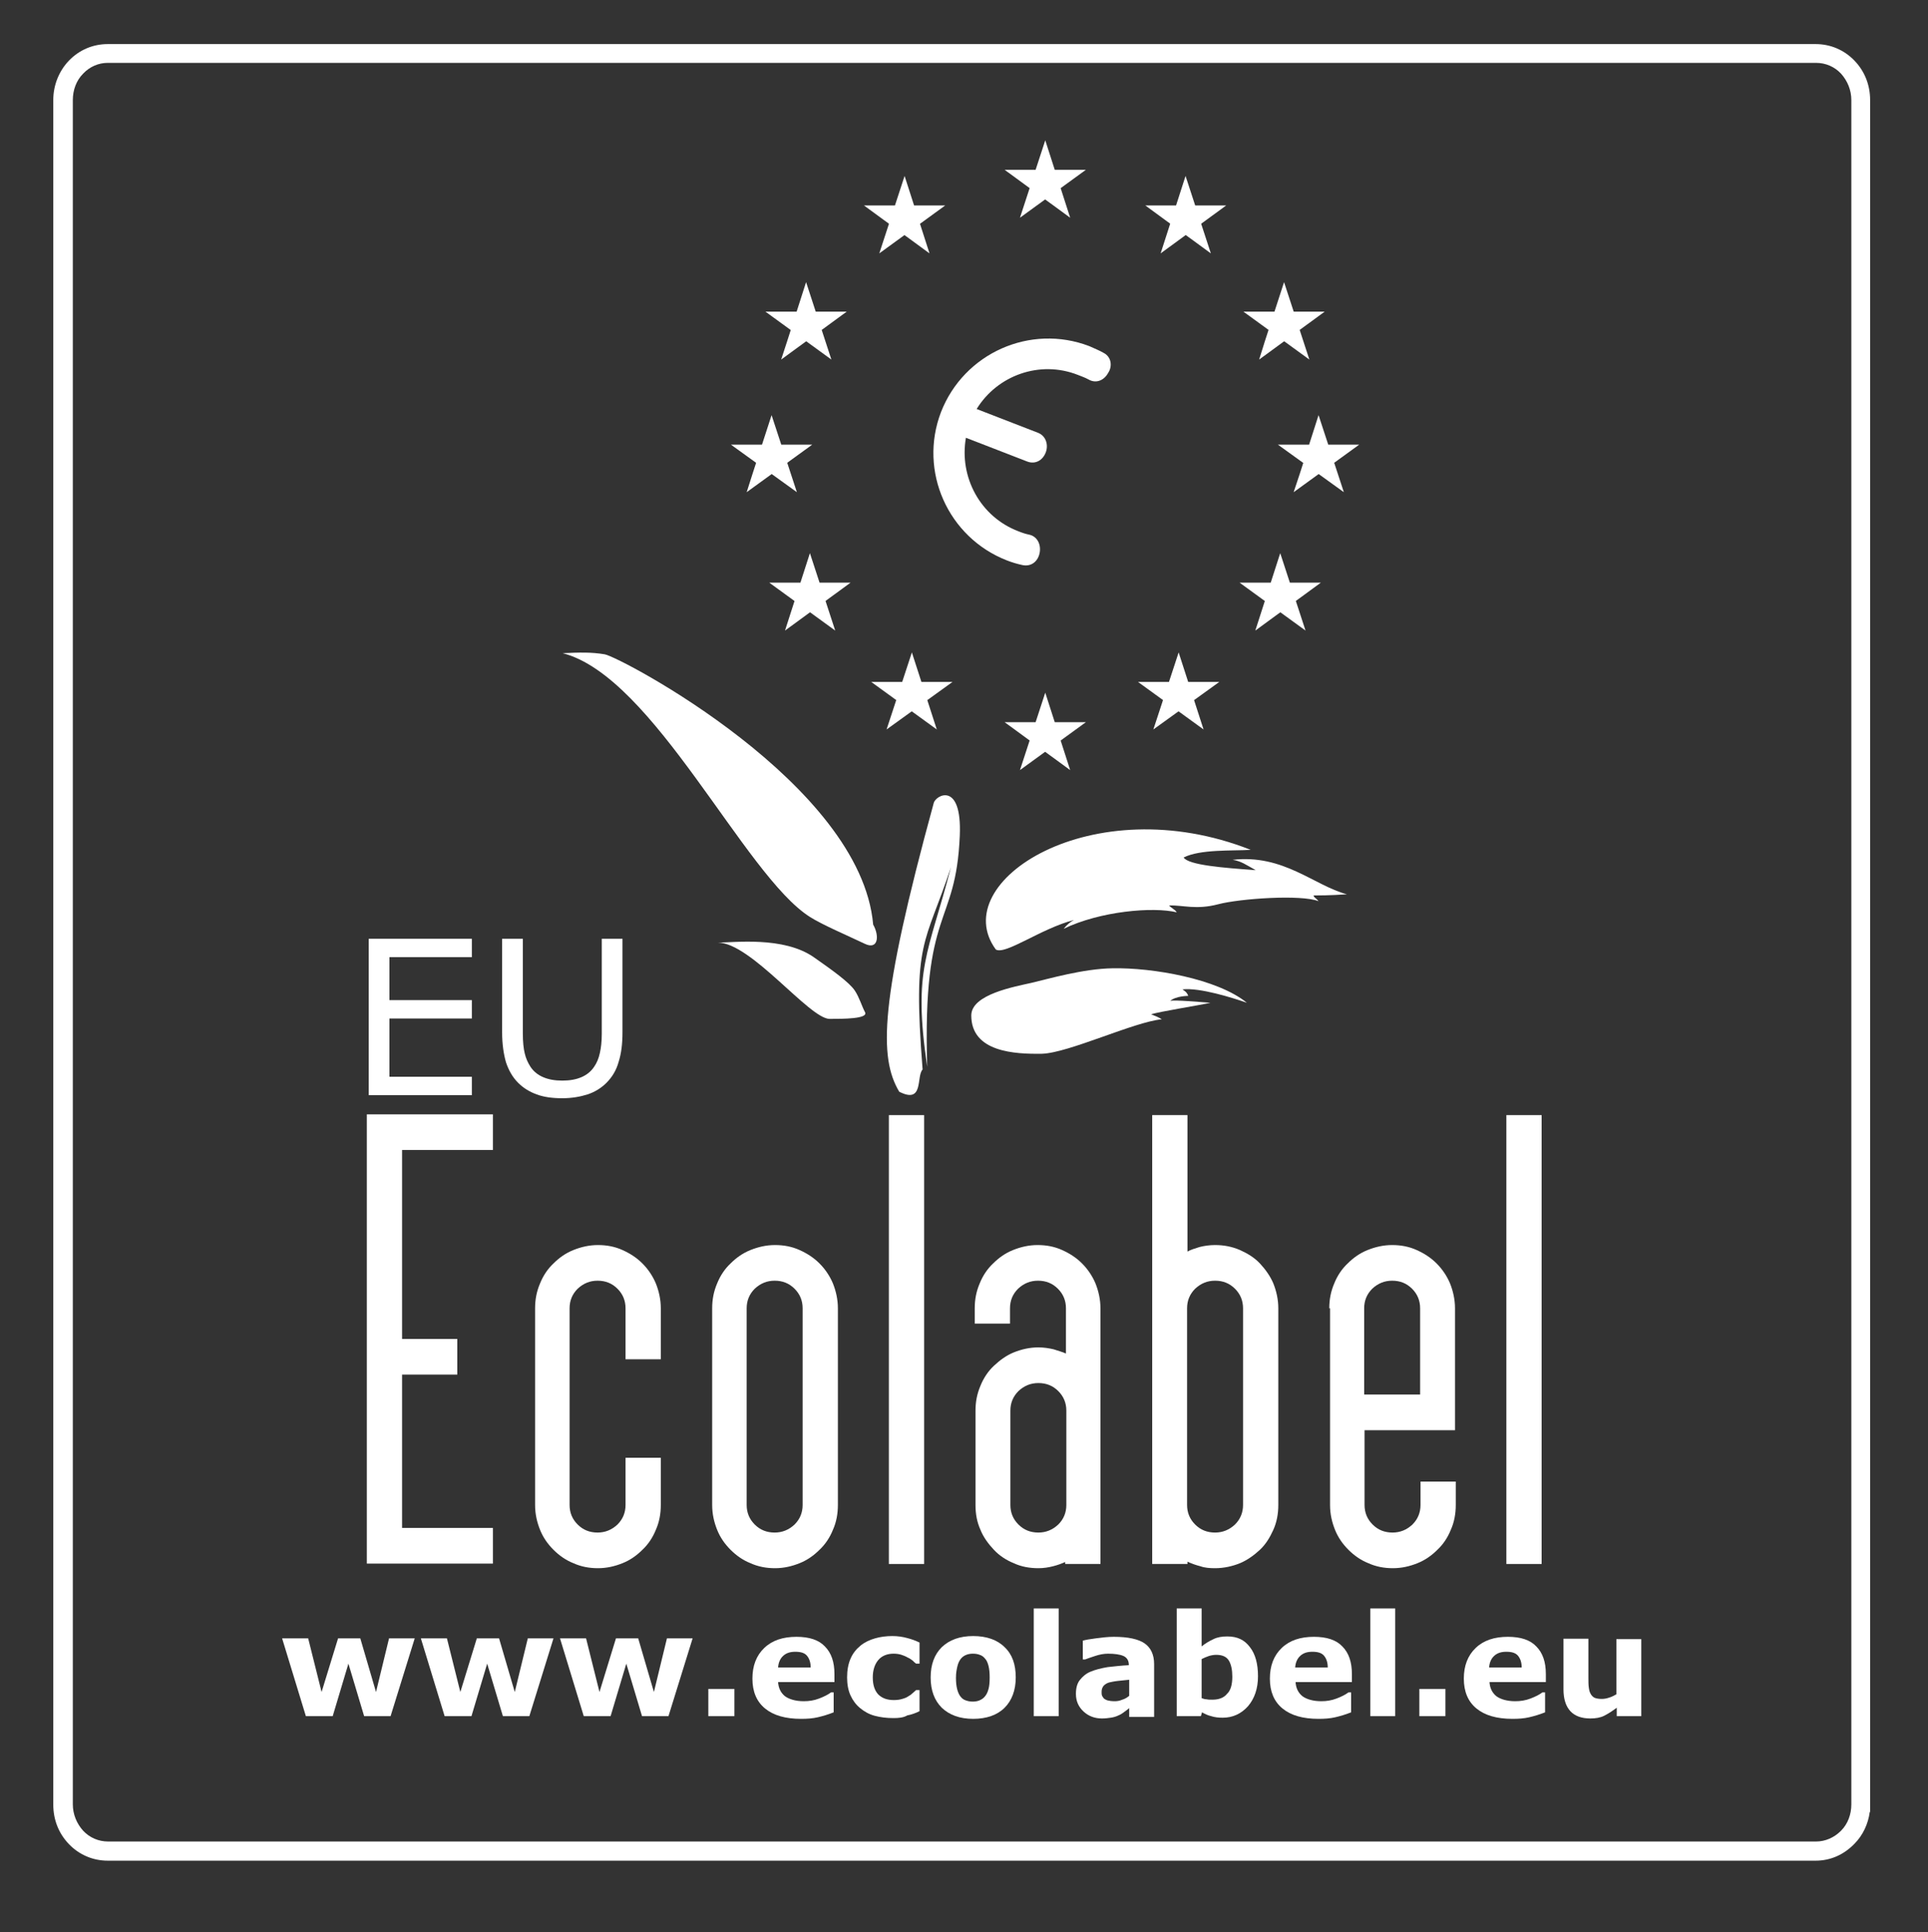 <svg width="503" height="504" viewBox="0 0 503 504" fill="none" xmlns="http://www.w3.org/2000/svg">
<rect x="0" y="0" width="503" height="504" fill="#333333" stroke="none"/>
<path d="M288 92.1C286.8 91.4 285.5 90.9 284.2 90.3C268.8 84.4 251.5 92.1 245.5 107.5C239.6 122.9 247.3 140.2 262.7 146.2C264 146.7 265.3 147.1 266.7 147.4C268.9 147.9 270.7 146.6 271.2 144.4C271.7 142.2 270.7 140 268.6 139.5C267.6 139.3 266.7 139 265.7 138.6C255.7 134.8 250.2 124.4 252 114.2L268 120.4C270.1 121.2 272 120.1 272.8 118.1C273.6 116.1 272.9 113.7 270.8 112.9L254.8 106.7C260.2 97.9 271.3 93.9 281.2 97.8C282.2 98.2 283.1 98.5 284 99C285.9 100.1 288 99.3 289.1 97.3C290.3 95.5 289.9 93.1 288 92.1Z" fill="white"/>
<path d="M262.1 44.3H283.3L266.1 56.8L272.7 36.6L279.2 56.8L262.1 44.3Z" fill="white"/>
<path d="M298.8 53.6H319.9L302.8 66.1L309.3 45.9L315.9 66.1L298.8 53.6Z" fill="white"/>
<path d="M324.4 81.3H345.6L328.5 93.8L330 89L335 73.6L341.6 93.8L324.4 81.3Z" fill="white"/>
<path d="M246.6 53.6H225.4L242.5 66.1L236 45.9L229.4 66.1L246.6 53.6Z" fill="white"/>
<path d="M220.9 81.3H199.7L216.9 93.8L210.3 73.6L205.4 88.9L203.8 93.8L220.9 81.3Z" fill="white"/>
<path d="M333.4 116H354.6L337.5 128.4L339.1 123.6L344 108.3L350.6 128.4L333.4 116Z" fill="white"/>
<path d="M323.4 152H344.6L327.5 164.5L334 144.3L340.6 164.5L323.4 152Z" fill="white"/>
<path d="M296.9 177.9H318.1L300.9 190.3L307.5 170.2L314 190.3L296.9 177.9Z" fill="white"/>
<path d="M221.9 152H200.7L217.9 164.5L211.3 144.3L204.8 164.5L221.9 152Z" fill="white"/>
<path d="M248.5 177.9H227.3L244.4 190.3L237.9 170.2L231.3 190.3L248.5 177.9Z" fill="white"/>
<path d="M211.9 116H190.7L207.9 128.4L201.3 108.3L196.3 123.7L194.8 128.4L211.9 116Z" fill="white"/>
<path d="M262.1 188.4H283.3L266.1 200.9L272.7 180.7L279.2 200.9L262.1 188.4Z" fill="white"/>
<path d="M250.4 218C249.4 242.1 240.6 236.3 241.9 278.3C238.1 252.5 242.2 249 248.1 226.2C241.4 246.6 238 245.1 240.7 279C239 280.8 241.1 288.1 234.6 284.8C229.3 275.9 229.4 261.4 243.6 209.5C244.1 207.4 251 203.7 250.4 218Z" fill="white"/>
<path d="M187.3 245.9C191.4 245.9 204.4 244.2 212.3 249.7C217.3 253.2 221.6 256.3 223 258.4C224.2 260.2 224.8 262.4 225.7 264.1C226.5 265.8 219.9 265.8 216.4 265.8C211.1 265.7 195.9 245.9 187.3 245.9Z" fill="white"/>
<path d="M227.8 241.2C229.5 244.2 229.1 247.9 225.6 246.2C221.2 244.1 214.4 241.2 211.3 239.2C194.2 228.4 170.6 176.5 146.8 170.4C151.1 170.2 154.3 170.1 157.8 170.7C162 171.5 224.6 204.5 227.8 241.2Z" fill="white"/>
<path d="M259.8 247.7C246.8 230 285 205.4 326.3 221.7C321.6 222 313.1 221.5 308.8 223.7C310.1 225.7 319.3 226.4 327.6 227C324.9 225.5 323.9 224.7 321.6 224.3C334.9 222.8 342.8 231 351.4 233.3C346.9 233.6 343.9 233.6 342.7 233.6C342.9 234.3 343.2 234.1 344 235.1C339.5 233.3 323.5 234.4 317.8 235.9C312.1 237.4 308.6 236.1 305 236.2C305.7 237 306.5 237.2 307 238C300.8 236.5 287 237.7 277.5 242.3C278.3 241.3 279.2 240.5 280.2 240C271.6 242.2 262.3 249.2 259.8 247.7Z" fill="white"/>
<path d="M253.4 264.9C253.4 259.4 264.7 257.4 269.1 256.4C273.4 255.4 282.6 252.7 290.3 252.6C300.6 252.4 317.6 255.3 325.3 261.6C321.6 260.3 313 257.6 308.5 258.1C309.7 258.9 309.8 259.3 310 259.8C310 259.8 306.8 259.8 305.3 261.1C306.5 260.8 313 261.4 315.8 261.6C312.6 262.3 302.5 263.9 300.3 264.6C301.6 265.1 302.3 265.4 303.1 265.9C295.8 266.6 278.8 274.7 271.8 274.9C264.8 275 253.4 274.5 253.4 264.9Z" fill="white"/>
<path d="M108.2 427.4L101.9 447.7H95L90.9 434L86.8 447.7H79.8L73.6 427.4H80.4L83.9 441.4L88.2 427.4H94L98.1 441.4L101.5 427.4H108.2Z" fill="white"/>
<path d="M144.4 427.4L138.1 447.7H131.2L127.1 434L123 447.7H116L109.8 427.4H116.6L120.1 441.4L124.4 427.4H130.2L134.3 441.4L137.7 427.4H144.4Z" fill="white"/>
<path d="M180.7 427.4L174.4 447.7H167.5L163.4 434L159.3 447.7H152.3L146.1 427.4H152.9L156.4 441.4L160.7 427.4H166.5L170.6 441.4L174 427.4H180.7Z" fill="white"/>
<path d="M191.6 447.7H184.8V440.6H191.6V447.7Z" fill="white"/>
<path d="M217.9 438.8H203C203.1 440.4 203.7 441.6 204.8 442.5C205.9 443.3 207.6 443.8 209.7 443.8C211.1 443.8 212.4 443.6 213.7 443.1C215 442.6 216 442.1 216.8 441.5H217.5V446.7C216 447.3 214.6 447.7 213.3 448C212 448.3 210.6 448.4 209 448.4C204.9 448.4 201.8 447.5 199.6 445.7C197.4 443.9 196.3 441.3 196.3 437.9C196.3 434.6 197.3 431.9 199.4 429.9C201.5 427.9 204.3 427 207.8 427C211.1 427 213.6 427.8 215.2 429.5C216.9 431.2 217.7 433.6 217.7 436.7V438.8H217.9ZM211.5 435C211.5 433.6 211.1 432.6 210.5 431.9C209.9 431.2 208.9 430.9 207.5 430.9C206.2 430.9 205.2 431.2 204.4 431.9C203.6 432.6 203.1 433.6 203 435H211.5Z" fill="white"/>
<path d="M233.1 448.2C231.3 448.2 229.7 448 228.2 447.6C226.7 447.2 225.5 446.5 224.4 445.6C223.3 444.7 222.5 443.6 221.9 442.3C221.3 441 221 439.4 221 437.6C221 435.7 221.3 434.1 221.9 432.7C222.5 431.3 223.4 430.2 224.5 429.3C225.6 428.4 226.9 427.8 228.3 427.4C229.7 427 231.2 426.8 232.8 426.8C234.2 426.8 235.5 427 236.6 427.3C237.8 427.6 238.9 428 239.9 428.5V434H239C238.7 433.8 238.4 433.5 238.1 433.2C237.7 432.9 237.3 432.6 236.8 432.4C236.3 432.1 235.8 431.9 235.2 431.7C234.6 431.5 233.9 431.4 233.1 431.4C231.4 431.4 230 432 229.1 433.1C228.2 434.2 227.7 435.7 227.7 437.6C227.7 439.6 228.2 441 229.1 442C230.1 443 231.4 443.5 233.2 443.5C234 443.5 234.8 443.4 235.4 443.2C236.1 443 236.6 442.8 237 442.5C237.4 442.3 237.8 442 238.1 441.7C238.4 441.4 238.7 441.2 239 440.9H239.9V446.4C238.9 446.9 237.8 447.3 236.7 447.5C235.7 448.1 234.4 448.2 233.1 448.2Z" fill="white"/>
<path d="M265 437.6C265 440.9 264 443.6 262.1 445.5C260.2 447.4 257.4 448.4 253.9 448.4C250.4 448.4 247.7 447.4 245.7 445.5C243.8 443.6 242.8 441 242.8 437.6C242.8 434.2 243.8 431.6 245.7 429.7C247.7 427.8 250.4 426.8 253.9 426.8C257.4 426.8 260.2 427.8 262.1 429.7C264.1 431.6 265 434.2 265 437.6ZM257 442.5C257.4 442 257.7 441.4 257.9 440.6C258.1 439.9 258.2 438.9 258.2 437.6C258.2 436.4 258.1 435.4 257.9 434.6C257.7 433.8 257.4 433.1 257 432.7C256.6 432.2 256.2 431.9 255.6 431.7C255.1 431.5 254.5 431.4 253.8 431.4C253.2 431.4 252.6 431.5 252.1 431.7C251.6 431.9 251.1 432.2 250.7 432.7C250.3 433.2 250 433.8 249.8 434.6C249.6 435.4 249.4 436.4 249.4 437.7C249.4 438.8 249.5 439.8 249.7 440.6C249.9 441.4 250.2 442.1 250.6 442.6C251 443.1 251.4 443.4 252 443.6C252.6 443.8 253.1 443.9 253.8 443.9C254.4 443.9 255 443.8 255.5 443.6C256.2 443.3 256.6 443 257 442.5Z" fill="white"/>
<path d="M276.2 447.7H269.7V419.6H276.2V447.7Z" fill="white"/>
<path d="M294.6 445.6C294.3 445.9 293.8 446.2 293.3 446.6C292.8 447 292.3 447.3 291.8 447.5C291.2 447.8 290.5 448 289.8 448.1C289.1 448.2 288.4 448.3 287.5 448.3C285.6 448.3 284 447.7 282.7 446.5C281.4 445.3 280.7 443.8 280.7 441.9C280.7 440.4 281 439.2 281.7 438.3C282.4 437.4 283.3 436.6 284.5 436.1C285.7 435.6 287.2 435.2 289 434.9C290.8 434.7 292.6 434.5 294.5 434.4V434.3C294.5 433.2 294 432.4 293.1 432C292.2 431.6 290.8 431.4 289.1 431.4C288 431.4 286.9 431.6 285.7 432C284.5 432.4 283.6 432.7 283.1 432.9H282.5V428C283.2 427.8 284.3 427.6 285.9 427.4C287.4 427.2 289 427 290.6 427C294.3 427 297 427.6 298.6 428.7C300.2 429.8 301.1 431.6 301.1 434.1V447.9H294.6V445.6ZM294.6 442.4V438.2C293.7 438.3 292.8 438.4 291.7 438.5C290.7 438.6 289.9 438.8 289.4 438.9C288.7 439.1 288.3 439.4 287.9 439.8C287.6 440.2 287.4 440.7 287.4 441.3C287.4 441.7 287.4 442.1 287.5 442.3C287.6 442.6 287.8 442.8 288 443.1C288.3 443.3 288.6 443.5 289 443.6C289.4 443.7 290 443.8 290.8 443.8C291.5 443.8 292.1 443.7 292.8 443.4C293.5 443.2 294.1 442.8 294.6 442.4Z" fill="white"/>
<path d="M328.2 437.3C328.2 440.5 327.3 443.1 325.6 445.1C323.8 447.1 321.6 448.1 319 448.1C317.9 448.1 316.9 448 316 447.7C315.1 447.5 314.3 447.1 313.6 446.7L313.3 447.7H307V419.6H313.5V429.5C314.5 428.7 315.5 428.1 316.6 427.6C317.6 427.1 318.8 426.9 320.2 426.9C322.8 426.9 324.7 427.8 326.1 429.7C327.5 431.5 328.2 434 328.2 437.3ZM321.5 437.4C321.5 435.6 321.2 434.2 320.6 433.2C320 432.2 318.9 431.7 317.3 431.7C316.7 431.7 316.1 431.8 315.4 432C314.8 432.2 314.1 432.5 313.5 432.8V443C314 443.2 314.4 443.3 314.8 443.3C315.2 443.4 315.7 443.4 316.3 443.4C318 443.4 319.3 442.9 320.1 441.9C321.1 441 321.5 439.4 321.5 437.4Z" fill="white"/>
<path d="M352.9 438.8H338C338.1 440.4 338.7 441.6 339.8 442.5C340.9 443.3 342.6 443.8 344.7 443.8C346.1 443.8 347.4 443.6 348.7 443.1C350 442.6 351 442.1 351.8 441.5H352.5V446.7C351 447.3 349.6 447.7 348.3 448C347 448.3 345.6 448.4 344 448.4C339.9 448.4 336.8 447.5 334.6 445.7C332.4 443.9 331.3 441.3 331.3 437.9C331.3 434.6 332.3 431.9 334.4 429.9C336.5 427.9 339.3 427 342.8 427C346.1 427 348.6 427.8 350.2 429.5C351.9 431.2 352.7 433.6 352.7 436.7V438.8H352.9ZM346.4 435C346.4 433.6 346 432.6 345.4 431.9C344.8 431.2 343.8 430.9 342.4 430.9C341.1 430.9 340.1 431.2 339.3 431.9C338.5 432.6 338 433.6 337.9 435H346.4Z" fill="white"/>
<path d="M364 447.7H357.5V419.6H364V447.7Z" fill="white"/>
<path d="M377.1 447.7H370.3V440.6H377.1V447.7Z" fill="white"/>
<path d="M403.5 438.8H388.6C388.7 440.4 389.3 441.6 390.4 442.5C391.5 443.3 393.2 443.8 395.3 443.8C396.7 443.8 398 443.6 399.3 443.1C400.6 442.6 401.6 442.1 402.4 441.5H403.1V446.7C401.6 447.3 400.2 447.7 398.9 448C397.6 448.3 396.2 448.4 394.6 448.4C390.5 448.4 387.4 447.5 385.2 445.7C383 443.9 381.9 441.3 381.9 437.9C381.9 434.6 382.9 431.9 385 429.9C387.1 427.9 389.9 427 393.4 427C396.7 427 399.2 427.8 400.8 429.5C402.5 431.2 403.3 433.6 403.3 436.7V438.8H403.5ZM397 435C397 433.6 396.6 432.6 396 431.9C395.4 431.2 394.4 430.9 393 430.9C391.7 430.9 390.7 431.2 389.9 431.9C389.1 432.6 388.6 433.6 388.5 435H397Z" fill="white"/>
<path d="M428.3 447.7H421.8V445.5C420.6 446.4 419.5 447.1 418.5 447.6C417.5 448.1 416.3 448.3 414.9 448.3C412.7 448.3 410.9 447.7 409.7 446.4C408.5 445.1 407.9 443.2 407.9 440.7V427.5H414.4V437.6C414.4 438.6 414.4 439.5 414.5 440.2C414.6 440.9 414.7 441.4 415 441.9C415.2 442.3 415.6 442.7 416 442.9C416.5 443.1 417.1 443.2 417.9 443.2C418.5 443.2 419.1 443.1 419.7 442.9C420.4 442.7 421 442.4 421.7 442V427.6H428.2V447.7H428.3Z" fill="white"/>
<path d="M123.1 285.7H96.2V244.9H123.1V249.7H101.6V260.9H123.1V265.7H101.6V280.9H123.1V285.7Z" fill="white"/>
<path d="M162.4 269.3C162.4 272.3 162.1 274.8 161.4 277C160.8 279.2 159.7 281 158.2 282.5C156.8 283.9 155.1 284.9 153.3 285.5C151.4 286.1 149.2 286.5 146.7 286.5C144.1 286.5 141.9 286.2 140 285.5C138.1 284.8 136.5 283.8 135.2 282.5C133.7 281 132.7 279.2 132 277.1C131.4 275 131 272.4 131 269.3V244.9H136.4V269.6C136.4 271.8 136.6 273.6 136.9 274.8C137.2 276.1 137.7 277.2 138.4 278.3C139.2 279.5 140.3 280.4 141.7 281C143.1 281.6 144.7 281.9 146.7 281.9C148.7 281.9 150.3 281.6 151.7 281C153.1 280.4 154.2 279.5 155 278.3C155.7 277.3 156.2 276.1 156.5 274.7C156.8 273.4 157 271.7 157 269.7V244.9H162.4V269.3Z" fill="white"/>
<path d="M95.7 408V290.7H128.6V300H104.9V349.3H119.3V358.6H104.9V398.6H128.6V407.9H95.7V408Z" fill="white"/>
<path d="M163.2 354.6V341.3C163.2 339.3 162.5 337.6 161.1 336.2C159.7 334.8 158 334.1 155.9 334.1C153.9 334.1 152.2 334.8 150.7 336.2C149.3 337.6 148.6 339.3 148.6 341.3V392.6C148.6 394.6 149.3 396.3 150.7 397.7C152.1 399.1 153.8 399.8 155.9 399.8C157.9 399.8 159.6 399.1 161.1 397.7C162.5 396.3 163.2 394.6 163.2 392.6V380.3H172.4V392.6C172.4 394.9 172 397.1 171.1 399.1C170.3 401.1 169.1 402.9 167.6 404.3C166.1 405.8 164.4 407 162.4 407.8C160.4 408.6 158.3 409.1 156 409.1C153.7 409.1 151.6 408.7 149.6 407.8C147.6 407 145.9 405.8 144.4 404.3C142.9 402.8 141.7 401.1 140.9 399.1C140.1 397.1 139.6 395 139.6 392.6V341.3C139.6 339 140 336.9 140.9 334.8C141.7 332.8 142.9 331 144.4 329.6C145.9 328.1 147.6 326.9 149.6 326.1C151.6 325.3 153.7 324.8 156 324.8C158.3 324.8 160.4 325.2 162.4 326.1C164.4 327 166.1 328.1 167.6 329.6C169.1 331.1 170.3 332.9 171.1 334.8C171.9 336.8 172.4 339 172.4 341.3V354.6H163.2Z" fill="white"/>
<path d="M218.6 392.6C218.6 394.9 218.2 397.1 217.3 399.1C216.5 401.1 215.3 402.9 213.8 404.3C212.3 405.8 210.6 407 208.6 407.8C206.6 408.6 204.5 409.1 202.2 409.1C199.9 409.1 197.8 408.7 195.8 407.8C193.8 407 192.1 405.8 190.6 404.3C189.1 402.8 187.9 401.1 187.1 399.1C186.3 397.1 185.8 395 185.8 392.6V341.3C185.8 339 186.2 336.9 187.1 334.8C187.9 332.8 189.1 331 190.6 329.6C192.1 328.1 193.8 326.9 195.8 326.1C197.8 325.3 199.9 324.8 202.2 324.8C204.5 324.8 206.6 325.2 208.6 326.1C210.6 327 212.3 328.1 213.8 329.6C215.3 331.1 216.5 332.9 217.3 334.8C218.1 336.8 218.6 339 218.6 341.3V392.6ZM209.4 341.3C209.4 339.3 208.7 337.6 207.3 336.2C205.9 334.8 204.2 334.1 202.1 334.1C200.1 334.1 198.4 334.8 196.9 336.2C195.5 337.6 194.8 339.3 194.8 341.3V392.6C194.8 394.6 195.5 396.3 196.9 397.7C198.3 399.1 200 399.8 202.1 399.8C204.1 399.8 205.8 399.1 207.3 397.7C208.7 396.3 209.4 394.6 209.4 392.6V341.3Z" fill="white"/>
<path d="M241.1 290.9V408H231.9V290.9H241.1Z" fill="white"/>
<path d="M278.1 407.4C277 407.9 275.9 408.3 274.7 408.6C273.5 408.9 272.3 409.1 270.9 409.1C268.6 409.1 266.4 408.7 264.5 407.8C262.5 407 260.7 405.8 259.3 404.3C257.9 402.8 256.6 401.1 255.8 399.1C254.9 397.1 254.5 395 254.5 392.6V368C254.5 365.7 254.9 363.6 255.8 361.5C256.6 359.5 257.8 357.7 259.3 356.3C260.8 354.9 262.5 353.6 264.5 352.8C266.5 352 268.6 351.5 270.9 351.5C272.3 351.5 273.6 351.7 274.9 352C276.1 352.4 277.2 352.7 278.1 353.1V341.3C278.1 339.3 277.4 337.6 276 336.2C274.6 334.8 272.9 334.1 270.8 334.1C268.8 334.1 267.1 334.8 265.6 336.2C264.2 337.6 263.5 339.3 263.5 341.3V345.3H254.3V341.3C254.3 339 254.7 336.9 255.6 334.8C256.4 332.8 257.6 331 259.1 329.6C260.6 328.1 262.3 326.9 264.3 326.1C266.3 325.3 268.4 324.8 270.7 324.8C273 324.8 275.1 325.2 277.1 326.1C279.1 327 280.8 328.1 282.3 329.6C283.8 331.1 285 332.9 285.8 334.8C286.6 336.8 287.1 339 287.1 341.3V408H277.9V407.4H278.1ZM263.6 392.6C263.6 394.6 264.3 396.3 265.7 397.7C267.1 399.1 268.8 399.8 270.9 399.8C272.9 399.8 274.6 399.1 276.1 397.7C277.5 396.3 278.2 394.6 278.2 392.6V368C278.2 366 277.5 364.3 276.1 362.9C274.7 361.5 273 360.8 270.9 360.8C268.9 360.8 267.2 361.5 265.7 362.9C264.3 364.3 263.6 366 263.6 368V392.6Z" fill="white"/>
<path d="M313 325.3C314.2 325 315.6 324.8 317 324.8C319.3 324.8 321.4 325.2 323.5 326.1C325.5 327 327.3 328.1 328.7 329.6C330.1 331.1 331.4 332.9 332.2 334.8C333 336.8 333.5 339 333.5 341.3V392.6C333.5 394.9 333.1 397.1 332.2 399.1C331.3 401.1 330.2 402.9 328.7 404.3C327.2 405.7 325.4 407 323.5 407.8C321.5 408.6 319.3 409.1 317 409.1C315.6 409.1 314.3 409 313.2 408.6C312 408.3 310.9 407.9 309.8 407.4V408H300.6V290.9H309.8V326.5C310.7 326 311.7 325.7 313 325.3ZM322.2 336.2C320.8 334.8 319.1 334.1 317 334.1C315 334.1 313.3 334.8 311.8 336.2C310.4 337.6 309.7 339.3 309.7 341.3V392.6C309.7 394.6 310.4 396.3 311.8 397.7C313.2 399.1 314.9 399.8 317 399.8C319 399.8 320.7 399.1 322.2 397.7C323.6 396.3 324.3 394.6 324.3 392.6V341.3C324.3 339.3 323.6 337.6 322.2 336.2Z" fill="white"/>
<path d="M346.8 341.3C346.8 339 347.2 336.9 348.1 334.8C348.9 332.8 350.1 331 351.6 329.6C353.1 328.1 354.8 326.9 356.8 326.1C358.8 325.3 360.9 324.8 363.2 324.8C365.5 324.8 367.6 325.2 369.6 326.1C371.6 327 373.3 328.1 374.8 329.6C376.3 331.1 377.5 332.9 378.3 334.8C379.1 336.8 379.6 339 379.6 341.3V373.1H356V392.6C356 394.6 356.7 396.3 358.1 397.7C359.5 399.1 361.2 399.8 363.3 399.8C365.3 399.8 367 399.1 368.5 397.7C369.9 396.3 370.6 394.6 370.6 392.6V386.5H379.8V392.6C379.8 394.9 379.4 397.1 378.5 399.1C377.7 401.1 376.5 402.9 375 404.3C373.5 405.8 371.8 407 369.8 407.8C367.8 408.6 365.7 409.1 363.4 409.1C361.1 409.1 359 408.7 357 407.8C355 407 353.3 405.8 351.8 404.3C350.3 402.8 349.1 401.1 348.3 399.1C347.5 397.1 347 395 347 392.6V341.3H346.8ZM356 363.8H370.5V341.3C370.5 339.3 369.8 337.6 368.4 336.2C367 334.8 365.3 334.1 363.2 334.1C361.2 334.1 359.5 334.8 358 336.2C356.6 337.6 355.9 339.3 355.9 341.3V363.8H356Z" fill="white"/>
<path d="M402.2 290.9V408H393V290.9H402.2Z" fill="white"/>
<path d="M28.1 483.9C24.6 483.9 21.4 482.4 19.1 480C16.8 477.6 15.4 474.3 15.4 470.7V26.1C15.4 22.5 16.8 19.2 19.1 16.8C21.4 14.4 24.6 12.9 28.1 12.9H473.7C477.2 12.9 480.4 14.4 482.7 16.8C485 19.2 486.4 22.5 486.4 26.1V470.2V470.7V471.2C486.3 474.6 484.9 477.7 482.7 480C480.4 482.4 477.2 483.9 473.7 483.9H28.1ZM20.6 18.1C18.7 20.1 17.5 22.9 17.5 26V470.6C17.5 473.7 18.7 476.5 20.6 478.5C22.5 480.5 25.2 481.8 28.2 481.8H473.8C476.7 481.8 479.4 480.6 481.4 478.5C483.3 476.5 484.5 473.7 484.5 470.6V470.1V26.1C484.5 23 483.3 20.2 481.4 18.2C479.5 16.2 476.8 14.9 473.8 14.9H28.1C25.2 14.9 22.5 16.1 20.6 18.1Z" fill="white"/>
<path d="M473.7 485.4H28.1C24.3 485.4 20.7 483.9 18 481.1C15.3 478.3 13.9 474.7 13.9 470.8V26.1C13.9 22.2 15.4 18.5 18 15.8C20.7 13 24.3 11.5 28.1 11.5H473.7C477.5 11.5 481.1 13 483.8 15.8C486.5 18.6 487.9 22.2 487.9 26.1V472.7H487.8C487.4 475.8 486 478.8 483.8 481C481.1 483.8 477.6 485.4 473.7 485.4ZM21.7 19.2C19.9 21 19 23.5 19 26.1V470.7C19 473.3 20 475.7 21.7 477.6C23.4 479.4 25.7 480.4 28.2 480.4H473.8C476.2 480.4 478.5 479.4 480.3 477.6C482.1 475.8 483 473.3 483 470.7V26.1C483 23.5 482 21.1 480.3 19.2C478.6 17.4 476.3 16.4 473.8 16.4H28.1C25.7 16.4 23.4 17.4 21.7 19.2Z" fill="white"/>
</svg>
